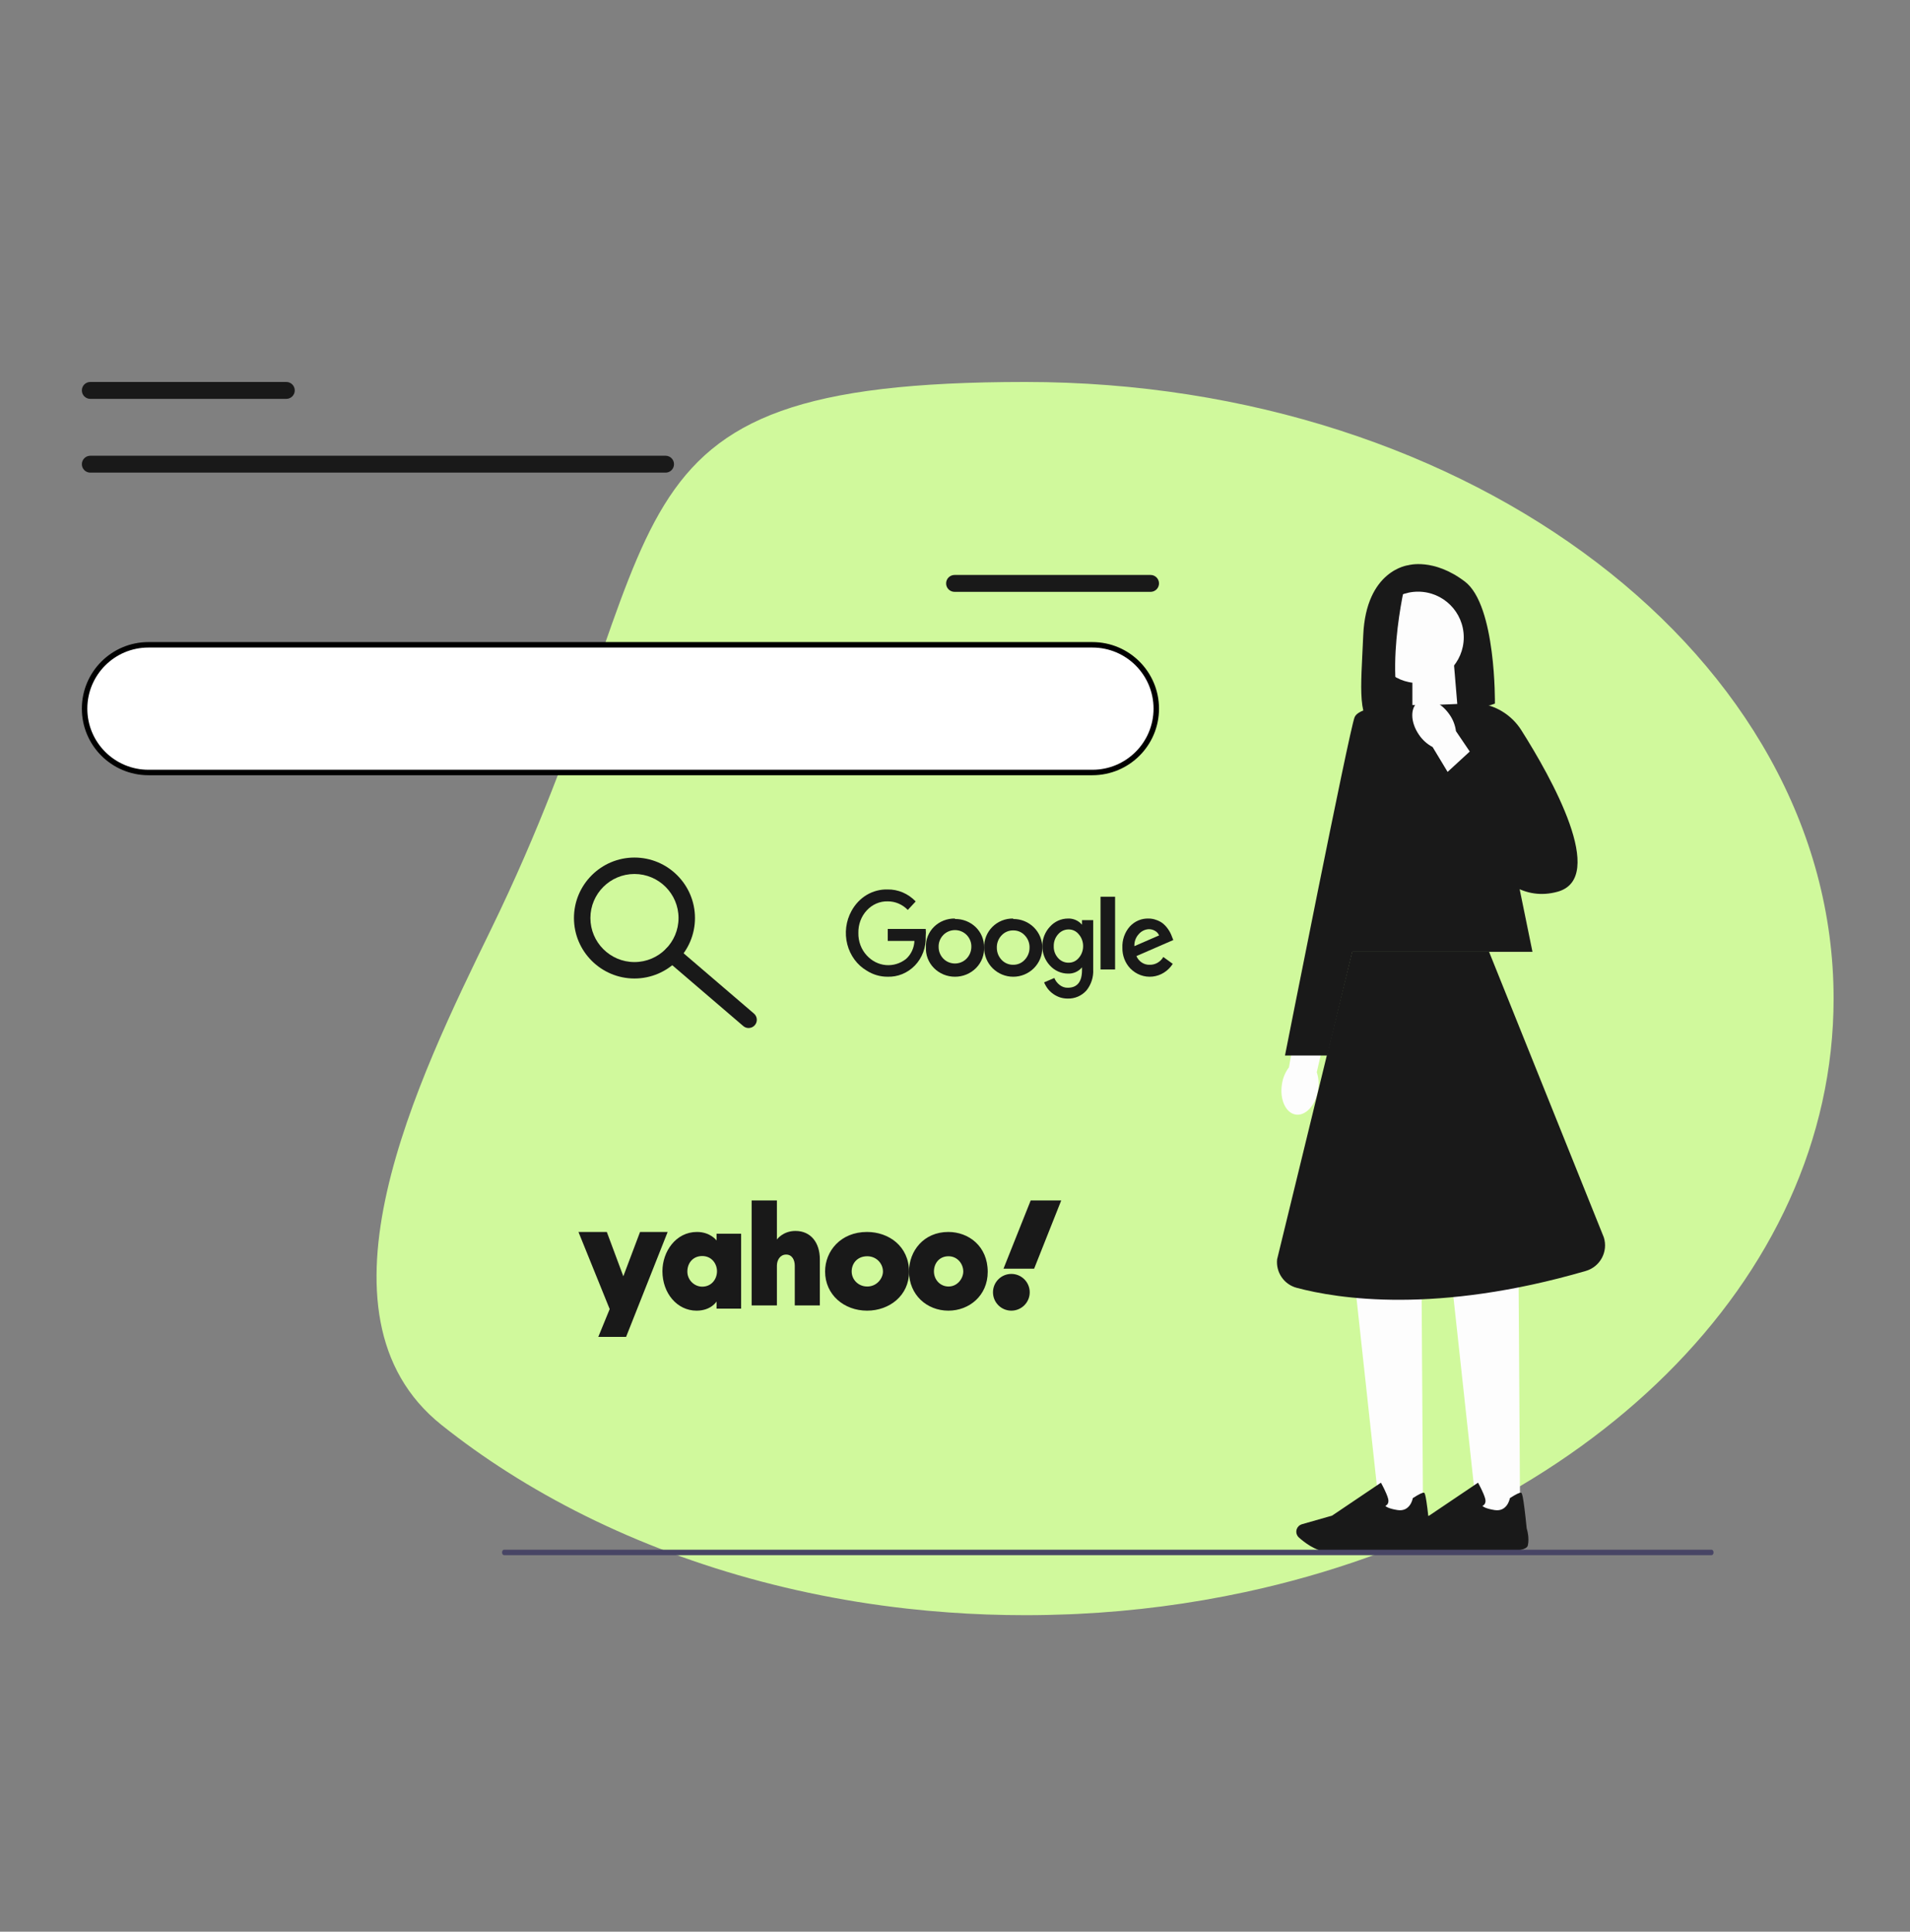 <svg width="350" height="354" viewBox="0 0 350 354" fill="none" xmlns="http://www.w3.org/2000/svg">
<rect x="0" y="0" width="350" height="354" fill="#808080" stroke="none"/>
<path d="M336 183C336 234.747 290.413 278.368 228.207 291.759C218.105 293.929 207.842 295.268 197.521 295.764C197.019 295.789 196.516 295.814 196.011 295.832C193.325 295.943 190.618 295.999 187.892 296C183.151 296 178.466 295.832 173.838 295.495C171.27 295.312 168.724 295.08 166.199 294.797C141.645 292.046 119.048 284.7 99.963 273.937C97.578 272.594 95.249 271.197 92.977 269.747C88.816 267.101 84.799 264.237 80.942 261.165C55.448 240.872 76.703 197.556 89.99 170.285C125.851 96.683 106.095 70 187.892 70C269.688 70 336 120.59 336 183Z" fill="#D0F99C"/>
<path d="M162.677 170.239V172.437H167.567C167.538 173.072 167.386 173.693 167.12 174.262C166.854 174.831 166.481 175.335 166.025 175.741C164.956 176.581 163.639 176.979 162.318 176.86C160.996 176.742 159.76 176.115 158.836 175.097C158.331 174.556 157.934 173.911 157.669 173.201C157.404 172.491 157.276 171.731 157.293 170.966C157.276 170.202 157.404 169.442 157.669 168.732C157.934 168.022 158.331 167.377 158.836 166.836C159.334 166.295 159.931 165.869 160.589 165.585C161.247 165.301 161.952 165.164 162.662 165.184C164.035 165.172 165.358 165.735 166.349 166.753L167.799 165.2C167.119 164.49 166.316 163.931 165.435 163.554C164.553 163.177 163.611 162.99 162.662 163.003C161.327 162.964 160.007 163.306 158.836 163.994C157.668 164.691 156.698 165.713 156.028 166.952C155.524 167.862 155.197 168.872 155.065 169.922C154.934 170.971 155.001 172.038 155.263 173.059C155.525 174.08 155.977 175.033 156.591 175.863C157.204 176.693 157.968 177.382 158.836 177.889C159.984 178.618 161.296 179.001 162.631 178.996C163.552 179.029 164.47 178.866 165.331 178.514C166.192 178.162 166.979 177.629 167.645 176.947C168.31 176.259 168.832 175.428 169.175 174.508C169.518 173.588 169.675 172.6 169.635 171.611C169.677 171.155 169.677 170.695 169.635 170.239H162.677Z" fill="#191919"/>
<path d="M174.989 168.333C174.28 168.319 173.575 168.445 172.918 168.704C172.261 168.962 171.665 169.348 171.167 169.836C170.67 170.325 170.28 170.907 170.023 171.546C169.766 172.185 169.647 172.868 169.673 173.553C169.632 174.254 169.739 174.955 169.988 175.613C170.237 176.272 170.623 176.875 171.121 177.385C171.62 177.894 172.221 178.3 172.887 178.578C173.554 178.856 174.272 178.999 174.997 178.999C175.723 178.999 176.441 178.856 177.108 178.578C177.774 178.3 178.375 177.894 178.874 177.385C179.372 176.875 179.758 176.272 180.007 175.613C180.256 174.955 180.363 174.254 180.322 173.553C180.331 172.875 180.2 172.201 179.935 171.573C179.67 170.944 179.277 170.374 178.78 169.894C178.282 169.415 177.69 169.038 177.039 168.783C176.388 168.529 175.691 168.404 174.989 168.415V168.333ZM177.112 175.687C176.839 175.967 176.51 176.189 176.145 176.341C175.78 176.493 175.386 176.571 174.989 176.571C174.591 176.571 174.198 176.493 173.833 176.341C173.468 176.189 173.139 175.967 172.866 175.687C172.306 175.109 171.996 174.345 172 173.553C171.984 173.147 172.052 172.741 172.201 172.361C172.35 171.98 172.576 171.632 172.866 171.337C173.14 171.058 173.471 170.835 173.837 170.683C174.204 170.53 174.599 170.452 174.997 170.452C175.396 170.452 175.791 170.53 176.157 170.683C176.524 170.835 176.854 171.058 177.129 171.337C177.419 171.632 177.645 171.98 177.794 172.361C177.942 172.741 178.011 173.147 177.995 173.553C177.988 174.346 177.672 175.108 177.112 175.687Z" fill="#191919"/>
<path d="M204.335 164.334H201.668V177.667H204.335V164.334Z" fill="#191919"/>
<path d="M185.671 168.333C184.96 168.317 184.254 168.445 183.595 168.71C182.936 168.974 182.339 169.37 181.839 169.873C181.34 170.375 180.949 170.974 180.691 171.632C180.434 172.29 180.314 172.994 180.339 173.7C180.339 175.105 180.901 176.453 181.901 177.447C182.901 178.44 184.257 178.999 185.671 178.999C187.085 178.999 188.441 178.44 189.441 177.447C190.441 176.453 191.002 175.105 191.002 173.7C191.007 173.004 190.872 172.313 190.606 171.669C190.339 171.025 189.946 170.44 189.45 169.949C188.954 169.457 188.364 169.069 187.715 168.806C187.066 168.543 186.372 168.411 185.671 168.418V168.333ZM187.776 175.894C187.511 176.186 187.186 176.418 186.823 176.575C186.459 176.732 186.067 176.811 185.671 176.805C185.27 176.813 184.871 176.736 184.502 176.579C184.133 176.422 183.802 176.188 183.531 175.894C182.972 175.299 182.662 174.514 182.666 173.7C182.65 173.282 182.718 172.865 182.867 172.474C183.016 172.083 183.242 171.725 183.531 171.422C183.802 171.127 184.133 170.893 184.502 170.736C184.871 170.579 185.27 170.502 185.671 170.51C186.07 170.502 186.466 170.58 186.832 170.737C187.198 170.894 187.526 171.128 187.793 171.422C188.083 171.725 188.309 172.083 188.458 172.474C188.606 172.865 188.675 173.282 188.659 173.7C188.658 174.516 188.342 175.302 187.776 175.894Z" fill="#191919"/>
<path d="M210.685 176.806C210.173 176.826 209.667 176.684 209.232 176.4C208.797 176.116 208.453 175.701 208.244 175.21L215.001 172.273L214.759 171.662C214.589 171.178 214.355 170.72 214.064 170.304C213.786 169.894 213.454 169.529 213.077 169.218C212.713 168.943 212.309 168.731 211.881 168.59C211.43 168.418 210.954 168.331 210.475 168.335C209.835 168.311 209.198 168.429 208.605 168.68C208.012 168.932 207.475 169.312 207.031 169.795C206.571 170.316 206.214 170.928 205.98 171.596C205.747 172.263 205.643 172.972 205.673 173.682C205.658 174.382 205.778 175.079 206.025 175.729C206.273 176.379 206.642 176.971 207.112 177.468C207.646 178.018 208.288 178.437 208.993 178.697C209.699 178.957 210.45 179.051 211.194 178.971C211.938 178.892 212.656 178.642 213.297 178.238C213.938 177.834 214.487 177.287 214.904 176.636L213.174 175.38C212.913 175.824 212.546 176.189 212.11 176.44C211.673 176.69 211.182 176.816 210.685 176.806ZM208.648 171.221C208.883 170.939 209.171 170.711 209.494 170.551C209.816 170.39 210.166 170.301 210.523 170.287C210.932 170.282 211.334 170.393 211.687 170.61C212.004 170.79 212.255 171.077 212.398 171.425L207.872 173.394C207.853 172.995 207.912 172.597 208.045 172.223C208.179 171.849 208.384 171.508 208.648 171.221Z" fill="#191919"/>
<path d="M198.274 169.463C197.952 169.089 197.554 168.793 197.107 168.598C196.66 168.403 196.177 168.313 195.692 168.335C195.071 168.335 194.457 168.469 193.888 168.727C193.32 168.985 192.81 169.362 192.39 169.834C191.498 170.788 191 172.061 191 173.386C191 174.711 191.498 175.984 192.39 176.939C192.813 177.405 193.325 177.777 193.892 178.032C194.46 178.286 195.073 178.419 195.692 178.421C196.178 178.443 196.663 178.352 197.11 178.154C197.558 177.956 197.955 177.656 198.274 177.277V177.793C198.274 179.903 197.413 181.015 195.661 181.015C195.13 181.025 194.611 180.848 194.19 180.515C193.751 180.189 193.409 179.743 193.204 179.227L191.326 180.032C191.512 180.463 191.748 180.869 192.031 181.24C192.319 181.6 192.656 181.915 193.032 182.175C193.409 182.436 193.82 182.642 194.253 182.787C194.709 182.93 195.184 183.001 195.661 182.997C196.302 183.017 196.939 182.895 197.531 182.639C198.122 182.383 198.653 182 199.088 181.514C199.963 180.429 200.405 179.04 200.324 177.632V168.625H198.274V169.463ZM197.664 175.569C197.436 175.843 197.152 176.061 196.833 176.209C196.514 176.356 196.167 176.429 195.817 176.423C195.452 176.431 195.09 176.357 194.755 176.207C194.42 176.056 194.12 175.834 193.877 175.553C193.349 174.969 193.067 174.192 193.095 173.394C193.076 172.59 193.362 171.81 193.893 171.219C194.133 170.938 194.429 170.713 194.761 170.56C195.093 170.407 195.453 170.33 195.817 170.333C196.169 170.327 196.517 170.401 196.837 170.552C197.156 170.702 197.439 170.925 197.664 171.203C198.208 171.819 198.499 172.627 198.477 173.459C198.464 174.241 198.175 174.991 197.664 175.569Z" fill="#191919"/>
<path d="M106 225.77H111.196L114.222 233.893L117.287 225.77H122.346L114.728 245H109.636L111.722 239.904L106 225.77Z" fill="#191919"/>
<path d="M127.716 225.77C123.838 225.77 121.387 229.371 121.387 232.957C121.387 236.993 124.075 240.193 127.643 240.193C130.304 240.193 131.308 238.513 131.308 238.513V239.821H135.81V226.087H131.308V227.335C131.308 227.335 130.188 225.77 127.716 225.77ZM128.674 230.183C130.463 230.183 131.387 231.649 131.387 232.972C131.387 234.397 130.397 235.795 128.674 235.795C127.245 235.795 125.955 234.586 125.955 233.033C125.955 231.458 126.993 230.183 128.674 230.183Z" fill="#191919"/>
<path d="M137.734 239.231V220H142.364V227.15C142.364 227.15 143.464 225.584 145.767 225.584C148.584 225.584 150.234 227.731 150.234 230.799V239.231H145.639V231.954C145.639 230.916 145.155 229.913 144.06 229.913C142.945 229.913 142.364 230.931 142.364 231.954V239.231H137.734Z" fill="#191919"/>
<path d="M158.877 225.77C154.062 225.77 151.195 229.267 151.195 233.014C151.195 237.278 154.666 240.193 158.895 240.193C162.994 240.193 166.58 237.41 166.58 233.085C166.58 228.353 162.825 225.77 158.877 225.77ZM158.923 230.223C160.623 230.223 161.8 231.576 161.8 233.019C161.8 234.249 160.704 235.767 158.923 235.767C157.291 235.767 156.066 234.517 156.066 233.005C156.066 231.549 157.084 230.223 158.923 230.223Z" fill="#191919"/>
<path d="M173.776 225.77C169.262 225.77 166.574 229.267 166.574 233.014C166.574 237.278 169.828 240.193 173.793 240.193C177.635 240.193 180.997 237.41 180.997 233.085C180.997 228.353 177.477 225.77 173.776 225.77ZM173.819 230.223C175.413 230.223 176.516 231.576 176.516 233.019C176.516 234.249 175.488 235.767 173.819 235.767C172.289 235.767 171.141 234.517 171.141 233.005C171.141 231.549 172.095 230.223 173.819 230.223Z" fill="#191919"/>
<path d="M185.326 240.192C187.185 240.192 188.692 238.685 188.692 236.826C188.692 234.968 187.185 233.461 185.326 233.461C183.468 233.461 181.961 234.968 181.961 236.826C181.961 238.685 183.468 240.192 185.326 240.192Z" fill="#191919"/>
<path d="M189.501 232.5H183.887L188.87 220H194.464L189.501 232.5Z" fill="#191919"/>
<path d="M258.059 103.582C258.059 103.582 250.307 104.456 249.807 116.453C249.39 126.449 248.54 132.02 252.609 134.106C254.063 134.851 255.774 134.917 257.326 134.407L273.936 128.949C273.936 128.949 274.186 110.954 268.435 106.581C262.684 102.207 258.059 103.582 258.059 103.582Z" fill="#191919"/>
<path d="M267.218 131.156L258.812 133.918V121.824H266.439L267.218 131.156Z" fill="#FDFDFD"/>
<path d="M241.523 199.812C241.068 202.583 239.219 204.57 237.394 204.25C235.569 203.93 234.459 201.424 234.915 198.653C235.081 197.543 235.521 196.493 236.196 195.592L238.279 183.879L243.949 185.065L241.293 196.486C241.642 197.567 241.721 198.707 241.523 199.812Z" fill="#FDFDFD"/>
<path d="M260.768 277.707H252.894L248.328 235.66H260.498L260.768 277.707Z" fill="#FDFDFD"/>
<path d="M245.224 284.467C244.396 284.467 243.659 284.447 243.104 284.396C241.012 284.204 239.017 282.661 238.014 281.759C237.564 281.354 237.42 280.708 237.654 280.15C237.822 279.75 238.158 279.452 238.575 279.333L244.101 277.755L253.049 271.721L253.149 271.9C253.186 271.966 254.065 273.548 254.359 274.618C254.471 275.025 254.442 275.364 254.272 275.625C254.154 275.807 253.991 275.912 253.857 275.972C254.02 276.142 254.527 276.485 256.09 276.735C258.374 277.096 258.852 274.734 258.871 274.633L258.887 274.553L258.954 274.51C260.041 273.81 260.709 273.492 260.94 273.56C261.084 273.603 261.325 273.675 261.973 280.114C262.038 280.316 262.493 281.798 262.184 283.215C261.847 284.757 255.11 284.226 253.763 284.104C253.725 284.109 248.681 284.467 245.224 284.467Z" fill="#191919"/>
<path d="M278.553 277.707H270.679L266.113 235.66H278.283L278.553 277.707Z" fill="#FDFDFD"/>
<path d="M263.013 284.467C262.185 284.467 261.448 284.447 260.893 284.396C258.801 284.204 256.806 282.661 255.803 281.759C255.353 281.354 255.209 280.708 255.443 280.15C255.611 279.75 255.947 279.452 256.364 279.333L261.89 277.755L270.838 271.721L270.938 271.9C270.975 271.966 271.854 273.548 272.148 274.618C272.26 275.025 272.231 275.364 272.061 275.625C271.943 275.807 271.78 275.912 271.646 275.972C271.809 276.142 272.316 276.485 273.879 276.735C276.164 277.096 276.641 274.734 276.661 274.633L276.676 274.553L276.744 274.51C277.83 273.81 278.499 273.493 278.729 273.56C278.873 273.603 279.114 273.675 279.762 280.114C279.827 280.316 280.282 281.798 279.973 283.215C279.636 284.757 272.899 284.226 271.552 284.104C271.514 284.109 266.47 284.467 263.013 284.467Z" fill="#191919"/>
<path d="M280.819 174.433H242.562L256.315 129.197H271.567L280.819 174.433Z" fill="#191919"/>
<path d="M258.722 129.204C258.722 129.204 249.221 128.954 248.221 131.453C247.221 133.953 235.469 193.434 235.469 193.434H243.22L258.722 129.204Z" fill="#191919"/>
<path d="M259.853 125.174C264.479 125.174 268.229 121.426 268.229 116.802C268.229 112.178 264.479 108.43 259.853 108.43C255.227 108.43 251.477 112.178 251.477 116.802C251.477 121.426 255.227 125.174 259.853 125.174Z" fill="#FDFDFD"/>
<path d="M257.56 106.705C257.56 106.705 252.95 125.413 258.076 134.16L250.856 132.628C250.856 132.628 248.058 112.151 253.684 108.428L257.56 106.705Z" fill="#191919"/>
<path d="M272.869 174.434H247.765L234.027 230.782C233.775 233.162 235.285 235.382 237.598 236.001C245.136 238.019 263.218 240.876 290.59 232.916C293.224 232.15 294.718 229.373 293.892 226.758L272.869 174.434Z" fill="#191919"/>
<path d="M262.715 129.199L270.524 128.855C273.905 129.111 276.963 130.95 278.776 133.815C284.292 142.531 294.618 160.908 285.399 163.425C273.251 166.742 267.364 148.278 267.364 148.278L262.715 129.199Z" fill="#191919"/>
<path d="M260.035 134.673C258.431 132.368 258.373 129.655 259.905 128.614C261.438 127.573 263.98 128.598 265.584 130.904C266.239 131.816 266.655 132.875 266.799 133.991L273.468 143.846L268.574 146.943L262.519 136.899C261.515 136.367 260.663 135.604 260.035 134.673Z" fill="#FDFDFD"/>
<path d="M263.98 142.644L269.491 137.574L280.387 147.714L270.254 154.638L263.98 142.644Z" fill="#191919"/>
<path d="M27.206 118.168H200.178C206.643 118.168 211.883 123.406 211.883 129.868C211.883 136.329 206.643 141.568 200.178 141.568H27.206C20.741 141.568 15.5 136.329 15.5 129.868V129.868C15.5 123.406 20.741 118.168 27.206 118.168Z" fill="white" stroke="black"/>
<path d="M116.263 179.321C110.15 179.321 105.176 174.349 105.176 168.239C105.176 162.128 110.15 157.156 116.263 157.156C122.377 157.156 127.351 162.128 127.351 168.239C127.351 174.349 122.377 179.321 116.263 179.321ZM116.263 160.168C111.811 160.168 108.189 163.788 108.189 168.239C108.189 172.689 111.811 176.309 116.263 176.309C120.716 176.309 124.338 172.689 124.338 168.239C124.338 163.788 120.716 160.168 116.263 160.168Z" fill="#191919"/>
<path d="M137.177 188.397C136.83 188.397 136.482 188.278 136.198 188.034L122.182 176.022C121.551 175.481 121.478 174.53 122.019 173.899C122.561 173.268 123.512 173.194 124.143 173.736L138.159 185.748C138.79 186.289 138.863 187.24 138.322 187.871C138.024 188.218 137.602 188.397 137.177 188.397Z" fill="#191919"/>
<path d="M92 284.5C92 284.777 92.161 285 92.361 285H313.639C313.839 285 314 284.777 314 284.5C314 284.223 313.839 284 313.639 284H92.361C92.161 284 92 284.223 92 284.5Z" fill="#484565"/>
<path d="M210.835 105.367H174.921C174.065 105.367 173.371 106.061 173.371 106.916V106.916C173.371 107.772 174.065 108.465 174.921 108.465H210.835C211.691 108.465 212.384 107.772 212.384 106.916C212.384 106.061 211.691 105.367 210.835 105.367Z" fill="#191919"/>
<path d="M52.464 70H16.55C15.694 70 15 70.694 15 71.549V71.549C15 72.405 15.694 73.098 16.55 73.098H52.464C53.319 73.098 54.013 72.405 54.013 71.549C54.013 70.694 53.319 70 52.464 70Z" fill="#191919"/>
<path d="M121.959 83.519H16.55C15.694 83.519 15 84.213 15 85.069V85.069C15 85.924 15.694 86.618 16.55 86.618H121.959C122.815 86.618 123.509 85.924 123.509 85.069C123.509 84.213 122.815 83.519 121.959 83.519Z" fill="#191919"/>
</svg>
